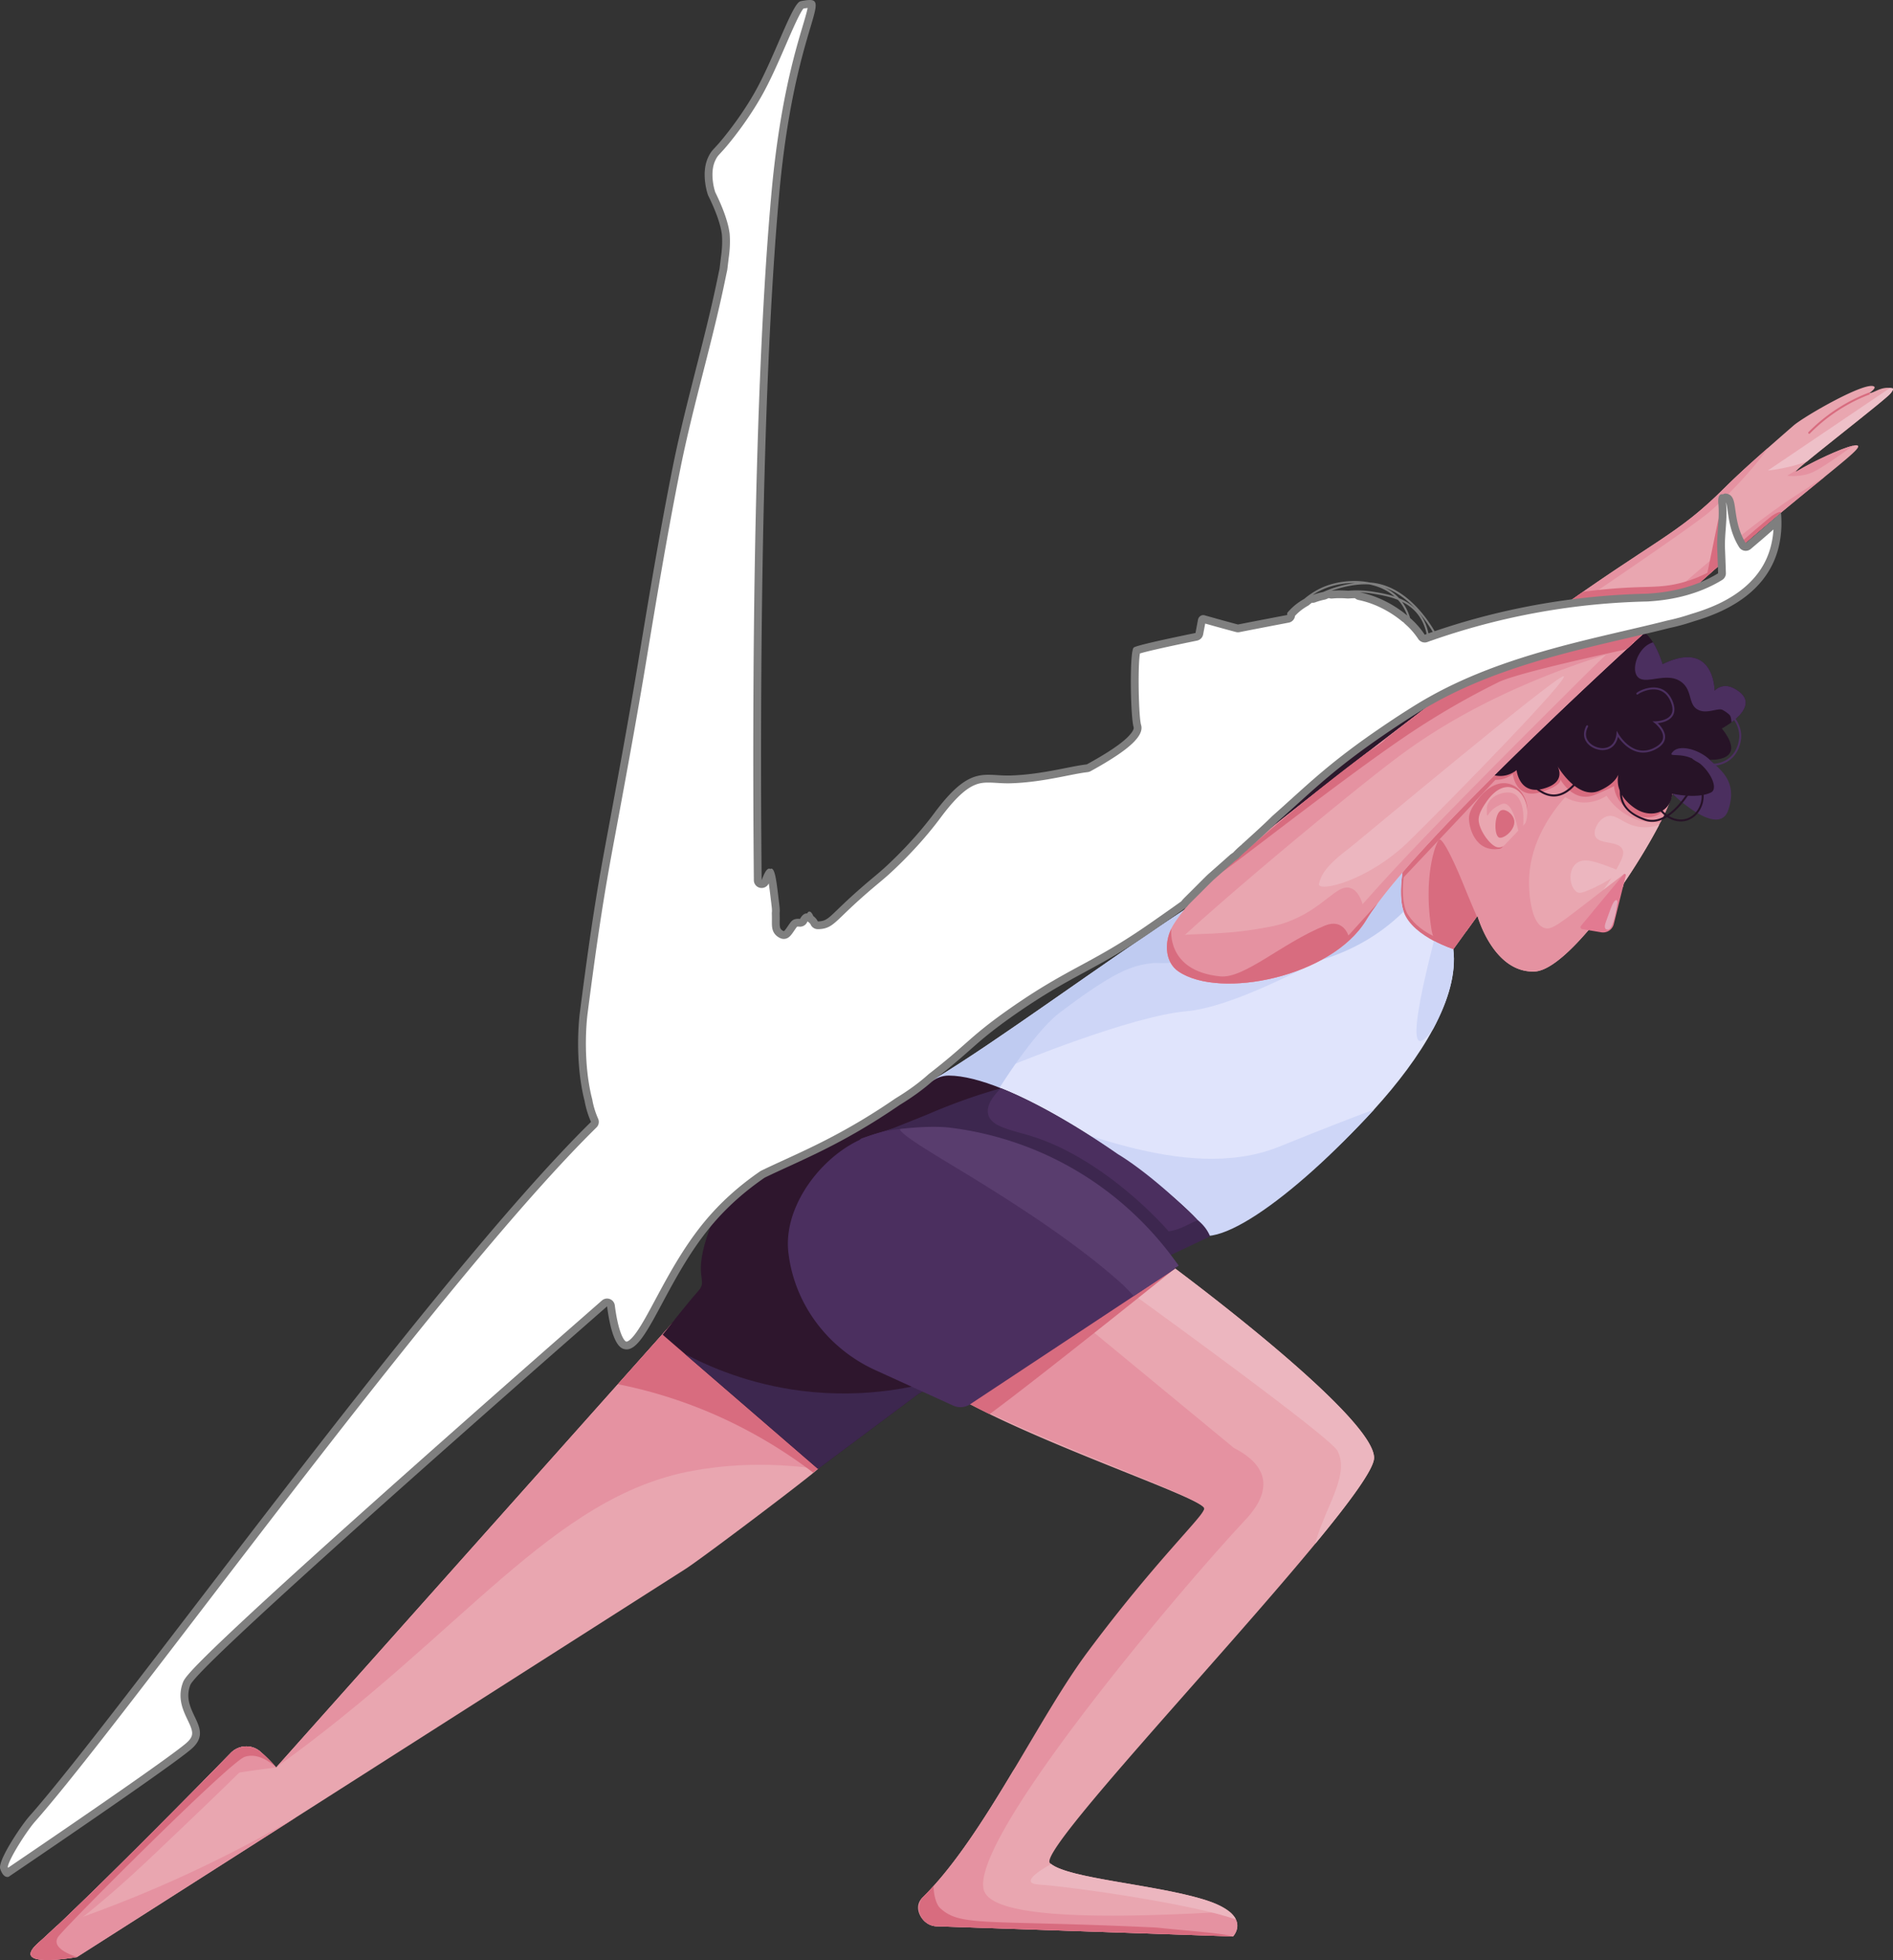 <svg xmlns="http://www.w3.org/2000/svg" id="_ëîé_1" data-name="Ñëîé 1" viewBox="0 0 971.846 1006.086"><rect x="0" y="0" width="971.846" height="1006.086" fill="#333333" stroke="none"/><defs><style>.cls-2{fill:#4b2f5f}.cls-4{fill:#e9a6b0}.cls-5{fill:#bfcbf1}.cls-7{fill:#271327}.cls-8{fill:#ecb6bf}.cls-9{fill:#ced6f7}.cls-14{fill:#d86c7f}.cls-16{fill:#e592a1}.cls-18{fill:#3d274f}</style></defs><g id="CONTEMPORARY"><g id="MAN_CONTEMPORARY" data-name="MAN CONTEMPORARY"><g id="HEAD_MAN" data-name="HEAD MAN"><g id="FACE_MAN" data-name="FACE MAN"><path d="M859.016 402.202c0 1.655-.157 3.378-.499 5.17-.167.852-.45 1.87-.852 3.026-1.038 3.045-2.849 7.089-5.249 11.77-.215.411-.431.832-.656 1.263-4.524 8.676-10.908 19.349-18.066 29.895-.47.695-.95 1.4-1.43 2.096-.127.186-.255.362-.382.548-5.239 7.579-10.84 15.001-16.372 21.484-10.409 12.181-20.592 21.014-27.809 21.229-14.198.421-22.502-12.641-26.419-21.249a2 2 0 0 1-.059-.127c-.176-.392-.333-.774-.499-1.136-1.518-3.545-2.213-6.061-2.213-6.061l-.284.382v.01l-5.523 7.657-6.6 9.136-27.966 38.727-37.895-50.938s8.97-9.498 21.738-22.326c17.019-17.087 40.784-40.098 59.036-54.404 7.373-5.758 13.846-10.115 18.615-12.093.46-.196.92-.382 1.381-.578 24.676-10.272 40.745-17.831 68.192-5.014 0 0 7.197 6.12 9.263 16.176v.01c.343 1.674.548 3.457.548 5.346Z" class="cls-4"/><path d="M851.76 423.431c-4.524 8.676-10.908 19.349-18.066 29.895l-.48 1.949-.95.147-.255.039-4.544.715-4.397.685.01-.01a73 73 0 0 0 5.528-8.409c3.663-6.507 5.495-9.76 4.443-12.286-2.054-4.929-12.272-2.38-14.08-7.04-1.256-3.236 1.964-8.874 6.094-10.095 5.13-1.516 8.507 4.715 17.51 5.539 3.946.361 7.225-.476 9.186-1.131Z" class="cls-8"/><path d="M833.586 448.792s-.578 2.771-1.704 7.177c-15.109 21.836-33.126 42.39-44.182 42.713-14.198.421-22.502-12.641-26.419-21.249a2 2 0 0 1-.059-.127c-.176-.392-.333-.774-.499-1.136-1.518-3.545-2.213-6.061-2.213-6.061l-.284.382v.01l-5.523 7.657c-1.771-1.719-20.65-20.554-16.176-41.224 4.8-22.178 35.192-40.493 70.433-31.422-7.449 7.573-22.248 25.011-21.948 48.037.029 2.226.264 20.268 7.868 22.776 3.925 1.295 7.805-2.211 30.189-19.464 4.428-3.413 8.082-6.21 10.517-8.069" class="cls-16"/><path d="M746.104 487.294c-10.742 1.577-21.121-2.879-26.419-11.28-5.924-9.391-2.82-19.476-2.174-21.425 1.332-4.015 3.662-7.628 6.375-10.605 5.816-6.375 13.444-9.772 17.067-7.706 2.458 1.41 2.712 5.141 2.928 8.96a5619 5619 0 0 1 1.998 37.494c.078 1.508.147 3.035.225 4.563ZM700.741 473.841l.183-3.111c-1.334 1.822-1.495 2.933-.183 3.111" class="cls-16"/><path d="M859.016 397.13v5.072c0 1.655-.157 3.378-.499 5.17-.167.852-.45 1.87-.852 3.026-1.038 3.045-2.849 7.089-5.249 11.77-2.722.225-6.61.186-10.977-1.126-9.645-2.898-14.923-10.007-16.656-12.583-1.185.793-7.236 4.661-15.129 3.055-6.13-1.244-9.792-5.072-10.977-6.414-2.752 1.293-4.269 2.468-6.502 3.192-3.006.969-4.093.343-5.719.734-7.54 1.812-7.158 18.233-16.97 24.647-1.41.92-2.458 1.263-3.525 1.244-4.475-.088-5.905-6.512-9.733-8.284-2.967-1.381-8.49-.47-19.702 10.301 0 0-31.511 28.201-35.604 33.792l1.058-17.968 1.244-21.161s31.256-24.137 50.928-38.336c8.206-5.924 14.394-10.115 15.471-10.115 1.067 0 5.552 1.048 11.388 2.536a1393 1393 0 0 1 16.911 4.485l1.586-7.021 24.646-3.721c11.437 5.816 22.874 11.613 34.311 17.42v.01c.186.088.362.186.548.274Z" class="cls-16"/><path d="m834.683 449.341-.989 3.985-.48 1.949-4.71 19.045a5.68 5.68 0 0 1-6.463 4.23l-6.531-1.097-3.202-.539c-.793-.137-1.146-1.087-.627-1.704l15.785-19.036 6.12-7.383c.431-.519 1.263-.098 1.097.548Z" style="fill:#e27a91"/><path d="M717.511 453.61s64.882-68.505 63.501-67.927-11.383-.004-11.383-.004-66.714 59.898-65.472 59.277 13.354 8.653 13.354 8.653Z" class="cls-14"/><path d="M859.016 397.13v5.072c0 1.655-.157 3.378-.499 5.17-.167.852-.45 1.87-.852 3.026a8 8 0 0 1-1.106-1.067c-.078 1.155-.48 4.798-3.369 7.452-3.554 3.28-9.43 3.711-14.472.852-.979-.548-9.547-5.484-10.105-14.228 0 .01-.01.02-.02.029-.01 0-.01.01-.01.01-.235.225-1.684 1.087-9.684 4.475-10.908 4.602-17.528-7.305-17.87-7.932.117.294.901 3.114-9.489 6.443-13.523 4.553-14.884-9.146-14.884-9.146-5.552 4.201-11.114 3.388-15.638 1.067-2.752-1.4-5.121-3.359-6.864-5.092 8.206-5.924 14.394-10.115 15.471-10.115 1.067 0 5.552 1.048 11.388 2.536 24.676-10.272 40.745-17.831 68.192-5.014 0 0 7.197 6.12 9.263 16.176v.01c.186.088.362.186.548.274Z" class="cls-14"/><path d="M782.972 421.719c4.949-12.288-7.02-26.432-19.646-16.221-1.452 1.174-2.878 2.621-4.258 4.382-2.874 3.666-4.775 6.825-4.908 9.637-.233 4.922 3.107 18.296 15.828 16.162 2.038-.342 2.763-4.438 4.218-5.794z" class="cls-14"/><path d="m783.157 422.52-10.664 11.192a4 4 0 0 1-2.575 1.234 4 4 0 0 1-2.115-.382c-3.829-1.831-8.872-9.488-8.676-14.11.108-2.644 1.694-5.611 4.093-9.048 1.155-1.655 2.34-3.016 3.554-4.122 8.206-7.471 16.079-1.058 17.205 7.608a16.5 16.5 0 0 1-.822 7.628" class="cls-4"/><path d="M777.213 420.358c-.898-2.879-4.323-5.245-6.419-4.452-3.699 1.4-3.974 12.906-1.161 14.015 2.343.924 9.177-4.441 7.58-9.564ZM746.104 487.294c-10.742 1.577-21.121-2.879-26.419-11.28-5.924-9.391-2.82-19.476-2.174-21.425 1.332-4.015-.641-11.936 2.071-14.913.685 1.234 2.207 2.813 2.207 2.813s-4.095 19.228 1.106 27.127c7.006 10.643 20.055 13.428 23.061 14.623.078 1.508.068 1.528.147 3.055Z" class="cls-14"/><path d="M758.227 470.491v.01l-12.123 16.793c-7.701-5.718-9.946-1.881-11.326-10.969-4.278-28.164 2.922-45.04 4.165-45.412 1.825-.545 7.411 10.848 12.733 23.979a683 683 0 0 0 6.551 15.599" class="cls-14"/><path d="M830.183 464.524c-.135.913-1.768 11.612-4.301 12.577-.565.215-1.68.146-1.923-.991-.129-.606-.042-1.5.435-2.779 2.231-5.987 3.5-10.563 5.036-11.203.155-.065.555-.231.781.142.355.585.017 2.063-.028 2.254" style="fill:#e5a9bb"/><path d="M763.323 415.081c.045-.426-.103-3.674 4.082-6.36 2.241-1.439 8.767-3.749 11.821.423 2.426 3.314 2.987 7.295 2.862 12.628a32 32 0 0 1-.389 4.292c-.709.467-1.874 1.81-2.071.984-.862-3.629-3.36-16.559-8.78-14.255-4.122 1.751-6 3.98-6.847 5.511-.181.327-.678.189-.678-.185v-3.036Z" class="cls-16"/><path d="M810.194 442.568c-6.121 3.462-4.224 14.057-.109 15.562.65.238 1.499.216 2.591-.142 7.415-2.437 19.572-9.452 18.354-11.077-.102-.136-.26-.193-.302-.209-11.016-4.268-16.523-6.402-20.534-4.133Z" class="cls-8"/></g><g id="HAIR_MAN" data-name="HAIR MAN"><path d="M888.93 370.76c-2.624 1.939-4.945 3.153-4.945 3.153 13.67 17.312-6.208 16.069-6.208 16.069 24.225 22.365-11.809 26.301-19.261 17.391-.078 1.155-.48 4.798-3.369 7.452-3.554 3.28-9.43 3.711-14.472.852-.979-.548-9.567-5.493-10.105-14.257a14.2 14.2 0 0 1 .274-3.78c-.999 2.203-3.545 5.601-9.988 8.323-10.429 4.406-19.946-10.556-21.21-12.641.705 1.322 3.711 8-6.149 11.153-13.523 4.553-14.884-9.146-14.884-9.146-12.651 9.567-25.381-6.894-25.694-7.834-1.89-9.43-.157-14.796 2.487-18.008 5.699-6.962 15.011-3.163 21.121-10.566 4.945-6.003.166-10.135 5.581-18.634 5.082-7.951 15.579-14.198 21.699-11.515.284.127.519.255.666.333 0 0 2.673 11.809 30.434-4.965 5.924-3.574 10.556.529 13.728 5.572 3.212 5.121 4.916 11.202 4.916 11.202 26.703-13.043 26.703 13.66 26.703 13.66s3.789-4.495 9.939-1.244c11.192 5.914 4.299 13.298-1.263 17.43" class="cls-7"/><path d="M888.93 370.76c-.071-1.728-.462-4.07-2.154-5.523-3.725-3.197-9.42 1.64-14.701-.763-5.59-2.543-2.993-9.684-8.584-14.179-7.679-6.174-19.158 2.006-22.987-3.172-2.749-3.716-.162-12.425 5.228-16.03a11.2 11.2 0 0 1 2.905-1.382c3.212 5.121 4.916 11.202 4.916 11.202 26.703-13.043 26.703 13.66 26.703 13.66s3.789-4.495 9.939-1.244c11.192 5.914 4.299 13.298-1.263 17.43ZM858.516 407.372s23.812 23.173 28.781 8.379-4.133-20.595-9.52-25.77c-5.388-5.174-15.157-7.985-18.762-4.302s3.849-.044 11.303 4.511 12.211 14.573 8.075 16.581c-7.247 3.52-19.878.6-19.878.6Z" class="cls-2"/><path d="M843.606 386.286c-3.393 0-6.193-1.457-8.218-3.018-2.259-1.741-3.863-3.81-4.725-5.076-.362 1.669-1.279 4.182-3.599 5.659-2.125 1.353-5.064 1.551-7.863.529-2.816-1.028-4.94-3.057-5.683-5.428-.814-2.599.192-5.12.864-6.392a.504.504 0 1 1 .893.472c-.598 1.132-1.497 3.368-.793 5.618.649 2.073 2.542 3.86 5.065 4.781 2.506.915 5.113.754 6.974-.432 2.744-1.748 3.256-5.235 3.347-6.261l.146-1.64.799 1.44c.019.034 1.916 3.415 5.214 5.948 4.349 3.339 8.977 3.701 13.757 1.073 2.523-1.387 3.881-3.049 4.033-4.938.308-3.805-4.262-7.429-4.309-7.465l-1.146-.897 1.456-.005c.059 0 5.894-.059 8.027-3.331 1.115-1.711 1.038-4.048-.229-6.948-1.49-3.411-3.817-5.412-6.914-5.947-4.607-.796-9.265 1.856-9.73 2.35a.505.505 0 0 1-.736-.692c.745-.793 5.803-3.49 10.638-2.654 3.453.597 6.033 2.796 7.668 6.538 1.412 3.233 1.462 5.893.148 7.907-1.796 2.752-5.631 3.504-7.621 3.71 1.446 1.38 4.014 4.312 3.755 7.516-.182 2.249-1.714 4.18-4.554 5.741-2.407 1.323-4.642 1.841-6.665 1.841Z" class="cls-2"/><path d="M862.92 421.653c-2.632 0-5.338-.932-7.754-2.723-3.199-2.371-5.252-5.851-5.229-8.866.022-3.058 2.103-6.135 5.708-8.442 4.398-2.814 9.795-3.599 13.433-1.953 3.106 1.406 4.456 4.206 4.795 5.03 1.196 2.902.985 6.605-.564 9.905-1.532 3.265-4.085 5.597-7.188 6.565a10.7 10.7 0 0 1-3.201.483Zm-12.478-11.585.505.004c-.02 2.703 1.872 5.862 4.821 8.047 3.153 2.336 6.817 3.097 10.053 2.087 2.83-.883 5.165-3.025 6.575-6.03 1.43-3.048 1.634-6.447.544-9.092-.216-.525-1.439-3.21-4.278-4.495-3.339-1.511-8.35-.754-12.472 1.884-3.263 2.088-5.223 4.929-5.243 7.599z" class="cls-7"/><path d="M848.142 421.846c-1.319 0-2.614-.227-3.876-.683-13.497-4.881-13.384-13.338-12.124-19.275a.505.505 0 1 1 .988.21c-2.438 11.495 4.854 15.719 11.48 18.115 11.833 4.279 22.633-14.754 22.741-14.947a.503.503 0 0 1 .687-.194.503.503 0 0 1 .194.687c-.028.05-2.828 5.022-7.118 9.374-4.38 4.442-8.796 6.713-12.971 6.713ZM797.71 408.827c-2.241 0-4.504-.687-6.775-2.06-3.657-2.212-5.885-4.981-6.623-8.23-1.112-4.897 1.566-9.06 1.68-9.235a.505.505 0 0 1 .845.553c-.025.039-2.559 3.995-1.538 8.468.677 2.967 2.749 5.517 6.159 7.579 6.27 3.793 12.354 1.921 18.085-5.564.47-.613.567-.741.799-.796a.506.506 0 0 1 .394.914c-.07.077-.233.29-.391.496-.973 1.271-3.251 4.247-6.556 6.149-1.998 1.15-4.029 1.725-6.079 1.725Zm12.864-8.301" class="cls-7"/><path d="M879.101 393.049c-3.493 0-7.056-1.158-10.066-3.435a.505.505 0 0 1 .609-.805c5.124 3.876 11.942 4.306 16.965 1.068 6.26-4.035 6.321-11.639 6.321-11.96-.01-6.131-4.161-11.883-10.33-14.311a.506.506 0 0 1 .37-.94c6.551 2.579 10.959 8.707 10.97 15.25 0 .344-.065 8.481-6.783 12.811-2.414 1.556-5.212 2.323-8.055 2.324Z" class="cls-2"/></g></g><g id="LEG2_MAN" data-name="LEG2 MAN"><path d="M675.22 792.414c-49.587 60.074-142.278 158.082-136.187 163.869q.264.25.588.499c9.596 7.491 52.564 10.429 78.091 18.135 6.482 1.958 10.693 4.113 13.356 6.267.431.343.823.686 1.165 1.028.176.176.343.343.499.519a11 11 0 0 1 1.244 1.596q.13.205.245.411c.088.166.176.323.255.49.069.137.127.284.186.421.166.372.284.734.362 1.097.029.078.039.147.059.225l.059.323c.637 3.819-2.105 6.668-2.105 6.668l-152.207-5.209a8 8 0 0 1-.979-.088c-.225-.029-.45-.078-.676-.118a8.8 8.8 0 0 1-3.525-1.586 10 10 0 0 1-.509-.392 6 6 0 0 1-.255-.206c-3.251-2.967-4.26-8.118-1.4-12.23a135 135 0 0 0 5.738-5.993c14.306-15.834 27.878-37.415 40.882-59.124 48.373-66.077 94.63-125.896 98.028-134.053.039-.088.069-.166.098-.245s.049-.157.069-.225c.01-.039.01-.078.01-.118s-.01-.088-.02-.127a.2.2 0 0 0-.039-.117c0-.039-.02-.069-.039-.098a.44.44 0 0 0-.117-.186 5 5 0 0 0-.245-.294l-.147-.147c-.01-.02-.029-.029-.049-.049-6.894-6.198-66.292-26.429-109.582-47.501a380 380 0 0 1-10.017-5.062c-3.045-1.596-6.051-3.163-9.009-4.71a2398 2398 0 0 1-5.513-2.879c-1.332-.685-2.644-1.371-3.946-2.047a4950 4950 0 0 0-46.15-23.638s39.756-44.309 60.456-50.106c6.561-1.841 19.623-1.39 34.39.088 8.127.813 16.764 1.929 25.136 3.143 3.182.46 6.326.94 9.381 1.42 1.635.255 3.251.509 4.828.774 1.576.255 3.133.509 4.641.764h.01c.46.069.911.147 1.351.225.45.069.891.147 1.332.225a1042.558 1042.558 0 0 1 20.133 3.614c3.075.578 4.837.93 4.837.93s1.126.832 3.153 2.35c.059.039.118.088.176.137l.108.078c18.203 13.64 102.424 77.837 102.062 97.235-.108 5.748-12.377 22.433-30.208 44.015Z" class="cls-4"/><path d="M505.093 970.148c3.5 12.255 44.169 15.959 125.974 11.036.431.343.823.686 1.165 1.028.176.176.343.343.499.519a11 11 0 0 1 1.244 1.596q.13.206.245.411c.088.166.176.323.255.49.069.137.127.284.186.421.196.451.333.891.421 1.322l.059.323c.637 3.819-2.105 6.668-2.105 6.668l-152.207-5.209a8 8 0 0 1-.979-.088c-1.763-.255-3.378-1.018-4.71-2.096a6 6 0 0 1-.255-.206c-3.652-3.143-5.053-8.656-1.4-12.23 16.431-16.098 31.893-40.519 46.62-65.117 13.337-22.287 26.066-44.71 38.385-61.229 33.841-45.435 57.92-68.094 59.741-73.068.029-.078.049-.157.069-.225.01-.039.01-.078.01-.118s-.01-.088-.02-.127a.2.2 0 0 0-.039-.117c0-.039-.02-.069-.039-.098a.44.44 0 0 0-.117-.186c-4.534-6.482-82.752-33.616-129.049-57.763 8.039-11.936 49.264-51.349 49.264-51.349l95.201 78.516c5.667 2.894 13.4 8.027 14.847 15.911 1.757 9.579-6.642 18.442-9.525 21.534-36.552 39.199-141.108 163.645-133.738 189.452Z" class="cls-16"/><path d="M675.22 792.414c4.916-18.624 17.978-35.29 11.398-47.746-3.574-6.776-87.854-67.957-102.307-78.414-.852-.617-1.469-1.057-1.802-1.302a11 11 0 0 0-.294-.215l-5.454-6.375-9.302-10.85-.725-.842-3.936-4.602c1.635.255 3.251.509 4.828.774 1.576.255 3.133.509 4.641.764h.01c.46.069.911.147 1.351.225.45.069.891.147 1.332.225a1042.558 1042.558 0 0 1 20.133 3.614c3.075.578 4.837.93 4.837.93s1.126.832 3.153 2.35c.059.039.118.088.176.137l.108.078c18.203 13.64 102.424 77.837 102.062 97.235-.108 5.748-12.377 22.433-30.208 44.015Z" class="cls-8"/><path d="M603.258 651.085a6752 6752 0 0 1-18.948 15.168 5895 5895 0 0 1-22.482 17.88c-19.467 15.432-40.862 32.196-53.386 41.45-.127.098-.255.186-.372.274a380 380 0 0 1-10.017-5.062c-3.045-1.596-6.051-3.163-9.009-4.71a2398 2398 0 0 1-5.513-2.879l13.258-27.751 69.944-38.786 5.532-3.065h.01c.46.069.911.147 1.351.225.45.069.891.147 1.332.225a1042.558 1042.558 0 0 1 20.133 3.614c3.075.578 4.837.93 4.837.93s1.126.832 3.153 2.35c.059.039.118.088.176.137Z" class="cls-14"/><path d="M634.475 985.228c-24.01-8.392-86.973-17.058-100.907-17.87-9.577-.558-1.733-6.179 6.051-10.575 9.596 7.491 52.564 10.429 78.091 18.135 6.482 1.958 10.693 4.113 13.356 6.267 1.714 1.381 2.781 2.742 3.408 4.044Z" class="cls-8"/><path d="m633.036 993.963-152.207-5.209a8 8 0 0 1-.979-.088c-.225-.029-.45-.078-.676-.118a8.8 8.8 0 0 1-3.525-1.586 10 10 0 0 1-.509-.392 6 6 0 0 1-.255-.206c-3.251-2.967-4.26-8.118-1.4-12.23a135 135 0 0 0 5.738-5.993c.277 5.905 1.79 9.772 3.486 11.329 10.57 9.709 22.986 5.758 111.192 9.938 16.073 1.758 31.921 2.646 39.135 4.554Z" class="cls-14"/></g><g id="LEG1_MAN" data-name="LEG1 MAN"><path d="M479.115 695.11c-8.813 15.814-31.775 34.605-53.21 53.582a792 792 0 0 0-5.934 5.298c-.656.597-1.851 1.576-3.457 2.879-13.777 11.065-58.468 44.691-64.911 48.676l-199.356 127.13-112.687 71.854s-19.026 3.525-23.08-.029c-1.479-1.273-.969-3.496 3.133-7.158.783-.705 1.518-1.361 2.193-1.978a524 524 0 0 0 7.422-6.874 829 829 0 0 0 6.952-6.6c20.867-19.956 48.764-48.03 67.536-67.065.029-.039.069-.078.108-.118 0-.01.01-.01.01-.01 6.003-6.091 11.065-11.261 14.649-14.913 4.025-4.122 10.575-4.524 14.992-.823.029.029.059.049.088.078 4.103 3.427 7.559 7.413 8.137 8.078l.049.049.02.02c0 .01.01.02.01.02l.029-.029 175.385-196.673 12.749-14.296 6.149-6.894 9.185-10.291.636-.705 3.212-3.603 10.908-12.24s131.203 10.869 119.081 32.637Z" class="cls-4"/><path d="M419.971 753.99c-28.765-4.038-50.812-1.525-64.288.929-72.44 13.19-118.332 83.857-213.654 152.04-.027.019-.196.194-.219.217l194.283-217.863 9.185-10.291 3.848-4.309 70.845 79.276Z" class="cls-16"/><path d="M426.884 747.713a792 792 0 0 0-5.934 5.298c-.656.597-1.851 1.577-3.457 2.879-17.773-13.474-43.036-29.004-75.79-39.168a239 239 0 0 0-24.509-6.218l12.749-14.296 6.149-6.894 9.185-10.291.636-.705c.117-.098.225-.186.343-.274 2.056-.225 4.201-.137 6.326.421 7.491 1.988 55.423 50.086 74.302 69.249Z" class="cls-14"/><path d="m152.248 932.674-112.687 71.854s-19.026 3.525-23.08-.029c-1.479-1.273-.969-3.496 3.133-7.158a493 493 0 0 0 9.616-8.852 632 632 0 0 0 13.64-4.73 654 654 0 0 0 28.162-10.84 657 657 0 0 0 81.215-40.245ZM141.77 907.186c-1.224.313-33.802 3.848-37.934 7.51a6378 6378 0 0 0 14.648-14.921c4.026-4.115 10.554-4.507 14.982-.827 4.36 3.624 8.004 7.889 8.305 8.237Z" class="cls-16"/><path d="M133.565 899.039c-13.033 13.425-30.982 30.502-49.577 48.186-9.528 9.067-22.855 21.866-41.117 36.534-9.792 7.863-19.369 15.315-26.389 20.739-1.479-1.273-.969-3.496 3.133-7.158.783-.705 1.518-1.361 2.193-1.978 4.514-4.123 6.698-6.404 7.422-6.874 1.253-.823 3.506-2.918 6.952-6.6 20.867-19.956 48.764-48.03 67.536-67.065.029-.039.069-.078.108-.118 0-.01.01-.01.01-.01a6181 6181 0 0 0 14.645-14.918c4.03-4.119 10.575-4.517 14.993-.816z" class="cls-16"/><path d="M141.702 907.117c-.813-.774-8.646-8-16.157-5.297-7.941 2.869-90.694 85.729-95.531 92.143s9.547 10.565 9.547 10.565-19.026 3.525-23.08-.029c-1.479-1.273-.969-3.496 3.133-7.158.783-.705 1.518-1.361 2.193-1.978a524 524 0 0 0 7.422-6.874 829 829 0 0 0 6.952-6.6c20.867-19.956 48.764-48.03 67.536-67.065.029-.039.069-.078.108-.118 0-.01.01-.01.01-.01 6.003-6.091 11.065-11.261 14.649-14.913 4.025-4.122 10.575-4.524 14.992-.823.029.029.059.049.088.078 4.103 3.427 7.559 7.413 8.137 8.078Z" class="cls-14"/></g><g id="SHIRT_MAN" data-name="SHIRT MAN"><path d="M735.822 528.019c-7.452 13.905-18.233 28.132-30.394 41.489-41.136 45.19-98.087 80.353-95.374 59.007 2.184-17.185-37.454-32.931-77.386-44.319-39.432-11.261-79.149-18.282-79.149-18.282 5.111-.382 14.316-4.886 26.292-12.083 32.323-19.437 84.809-58.497 131.291-88.833 28.26-18.429 54.297-33.645 72.245-39.276 7.834-2.458 15.667-4.749 22.59-.343l17.606 6.218s-7.275 23.609-2.928 36.309c2.321 6.776 9.41 11.839 15.53 15.09 5.18 2.752 9.665 4.211 9.949 4.289l.01.01c1.547 12.348-2.595 26.36-10.282 40.725Z" style="fill:#e0e4fc"/><path d="M705.428 569.508c-41.136 45.19-87.676 79.101-95.374 59.007-5.594-14.601-37.454-32.931-77.386-44.319l3.466-6.355c7.315-4.612 70.992 30.845 120.628 10.722 22.326-9.048 38.091-15.119 48.666-19.055M521.428 545.974s59.428-24.45 87.38-26.861 77.808-31.504 77.808-31.504-57.31-5.418-75.324-3.381-86.963 39.307-90.69 47.382.825 14.365.825 14.365Z" class="cls-9"/><path d="M720.615 467.906a99.6 99.6 0 0 1-10.557 9.04c-17.043 12.639-34.856 17.357-47.209 19.256 9.379-13.772 18.044-26.583 17.876-26.693-.021-.014-.341.034-.483.11-3.731 1.988 43.3-38.022 43.3-38.022s-7.275 23.609-2.928 36.309ZM611.102 464.998c5.622 1.404 7.391 4.12 7.97 5.239 3.498 6.756-3.92 17.989-12.65 22.228-5.892 2.861-11.447 1.566-14.385 1.874-10.417 1.094-19.367 3.733-48.35 25.759-10.469 7.956-27.612 31.992-39.414 53.129 0 0-21.632-17.279-24.463-19.396 32.323-19.437 84.809-58.497 131.291-88.833Z" class="cls-5"/><path d="M735.822 528.019q-5.033 7.065-7.129 6.281-5.152-1.927 7.452-51.305c5.18 2.752 9.665 4.211 9.949 4.289l.01.01c1.547 12.348-2.595 26.36-10.282 40.725" class="cls-9"/></g><path d="M726.263 356.074c1.188-.876 9.581 16.673 9.581 16.673l-101.257 75.812-8.368-13.595z" style="fill:#2b182b"/><g id="HAND2_MAN" data-name="HAND2 MAN"><path d="M923.114 241.525c7.638-4.573 22.375-11.525 28.309-12.779 1.831-.382 2.82-.225 2.507.715-.578 1.733-6.316 6.482-16.666 14.894l-.039.029c-12.358 10.056-31.276 25.332-55.834 46.953h-.01a1281 1281 0 0 0-6.747 5.973 2862 2862 0 0 0-17.577 15.795l-1.283 1.165a3159 3159 0 0 0-10.928 9.949c-1.9 1.743-3.819 3.515-5.767 5.307-.147.137-.304.274-.45.411-.049.049-.108.098-.157.147-.96.891-1.919 1.772-2.899 2.673l-.362.333c-.078.069-.147.137-.225.206-46.639 43.065-104.618 99.144-127.707 130.302-2.33 3.153-4.309 6.042-5.885 8.646a27 27 0 0 1-.832 1.312c-18.585 28.27-74.498 39.315-95.482 25.126-3.398-2.291-5.239-5.816-5.807-9.714l-.059-.411c-.48-3.936.323-8.196 2.144-11.878 2.047-4.132 5.954-8.676 11.163-15.569.93-1.234 1.9-2.546 2.918-3.946 3.359-4.632 19.868-18.527 42.772-36.74l.01-.01c.666-.529 1.332-1.058 2.007-1.586.666-.539 1.341-1.067 2.027-1.606a603 603 0 0 1 4.152-3.28c1.586-1.253 3.192-2.517 4.828-3.799.911-.715 1.831-1.43 2.752-2.154q2.306-1.804 4.671-3.652c.499-.392 1.009-.783 1.518-1.185 1.43-1.106 2.869-2.233 4.328-3.368 1.253-.969 2.507-1.949 3.78-2.928 1.459-1.136 2.938-2.282 4.426-3.437 1.498-1.155 3.006-2.321 4.514-3.486a687 687 0 0 0 3.036-2.34c1.234-.95 2.458-1.9 3.701-2.85 1.42-1.097 2.849-2.193 4.289-3.3s2.879-2.203 4.328-3.32c2.399-1.841 4.818-3.682 7.236-5.532 3.408-2.605 6.835-5.219 10.272-7.843 3.878-2.947 7.755-5.905 11.633-8.842 3.946-2.987 7.883-5.973 11.799-8.93.548-.411 1.097-.832 1.635-1.234.166-.127.323-.245.48-.362 2.037-1.547 4.073-3.084 6.091-4.612.01-.01.02-.01.029-.02a1873.184 1873.184 0 0 1 30.11-22.208 1559 1559 0 0 1 9.312-6.668c4.093-2.898 7.922-5.581 11.506-8.078 40.891-28.368 50.889-31.677 72.657-53.337 6.365-6.326 12.69-12.073 22.238-20.475 3.78-3.329 8.069-7.08 13.063-11.437 5.581-4.886 37.964-23.452 41.616-20.034.93.872-2.566 3.261-2.566 3.261 2.458.02 5.523-3.192 10.664-2.654.382.049.773.108 1.175.186.872.176-.176 1.929-1.459 3.192-3.741 3.741-30.394 24.49-42.399 34.39-1.968 1.626-3.545 2.957-4.563 3.878-1.586 1.43-1.802 1.851.01.764Z" class="cls-4"/><path d="M937.225 244.384c-13.464 10.957-34.732 28.123-62.59 52.926a2871 2871 0 0 0-18.859 16.96 2646 2646 0 0 0-17.146 15.667c-1.009.94-2.027 1.87-3.055 2.82-.196.176-.392.362-.587.539-46.639 43.065-104.618 99.144-127.707 130.302-2.33 3.153-4.309 6.042-5.885 8.646-.264.441-6.817-2.627-6.817-2.627 17.034-18.701 24.677-29.207 120.668-124.561 0 0 62.365-61.954 107.252-91.105.029-.029 3.731-2.419 7.413-4.818 3.447-2.242 6.894-4.475 7.315-4.749Z" class="cls-16"/><path d="M855.775 314.27a2891 2891 0 0 0-20.201 18.487c-29.621 8.392-75.878 24.93-115.575 54.12-26.115 19.192-100.995 81.803-120.785 101.68-.48-3.936.323-8.196 2.144-11.878 2.419-4.876 7.413-10.311 14.081-19.515 7.266-10.037 76.094-63.345 138.077-110.19a1717 1717 0 0 1 98.243-37.121z" class="cls-16"/><path d="M701.394 472.244c-17.694 29.239-75.007 40.843-96.314 26.438-3.398-2.291-5.239-5.816-5.807-9.714 3.104-3.907 5.807-7.315 5.807-7.315-.179-.247-.19-.43-.177-.539.306-2.57 18.161-.549 39.933-4.169 7.046-1.172 10.568-1.757 15.104-3.346 19.716-6.904 26.074-20.058 33.347-17.774 2.684.843 6.279 4.036 8.107 16.417Z" class="cls-16"/><path d="M707.279 463.598c-2.33 3.153-4.309 6.042-5.885 8.646-17.694 29.239-75.007 40.843-96.314 26.438-3.398-2.291-5.239-5.816-5.807-9.714l-.059-.411c-.48-3.936.323-8.196 2.144-11.878 0 0-2.94 21.693 25.049 24.492 12.423 1.242 31.472-16.945 53.835-26.088 9.359-3.827 12.009 5.126 12.009 5.126l15.027-16.612Z" class="cls-14"/><path d="M951.423 228.746c-6.58 4.759-16.539 11.75-20.739 13.611-6.531 2.898-13.161 1.821-13.161 1.821l5.581-3.417c-1.586 1.43-1.802 1.851.01.764 7.638-4.573 22.375-11.525 28.309-12.779" class="cls-16"/><path d="M928.825 222.657a.504.504 0 0 1-.36-.86 87.7 87.7 0 0 1 13.12-10.933 87.7 87.7 0 0 1 17.738-9.286.505.505 0 1 1 .363.943 86.8 86.8 0 0 0-17.534 9.179 86.7 86.7 0 0 0-12.969 10.807.5.5 0 0 1-.36.15Z" class="cls-14"/><path d="M970.067 202.494c-3.741 3.741-30.394 24.49-42.399 34.39a89 89 0 0 1-20.093 4.641l62.777-42.409c.382.049.773.108 1.175.186.872.176-.176 1.929-1.459 3.192Z" style="fill:#f0c8d0;opacity:.77"/><path d="M907.574 229.98c-7.579 11.398-23.622 27.357-29.801 32.664-9.635 8.284-74.121 51.684-74.121 51.684l-11.79 4.211c58.948-42.537 68.417-43.153 93.475-68.084 6.365-6.326 12.69-12.073 22.238-20.475Z" class="cls-16"/><path d="M839.079 329.526c-.539.235-.901.402-.969.47.029 0 .166.029.362.088-.96.891-1.919 1.772-2.899 2.673l-.362.333a1.05 1.05 0 0 1-.519.264c-1.508.323-3.055.666-4.622 1.009-24.088 5.278-53.504 12.171-60.936 15.873-8.513 4.233-16 8.257-23.067 12.346a412 412 0 0 0-26.697 16.844c-34.131 23.382-91.202 68.547-91.722 67.912-.347-.424 24.443-21.303 28.159-24.433 8.942-7.532 14.492-12.043 17.499-14.471a924 924 0 0 1 18.709-14.731q4.827-3.687 9.691-7.326c1.229-.92 9.35-5.703 9.35-6.958 6.455-4.78 12.624-9.806 19.026-14.672 5.425-4.123 11.177-8.017 16.333-12.448 5.078-4.365 10.38-8.668 16.634-11.23 8.314-3.405 17.462-3.473 26.068-5.762 4.271-1.136 8.227-3.097 12.373-4.567 5.119-1.814 10.234-3.648 15.439-5.203 5.678-1.697 11.53-3.36 17.463-3.83 2.116-.168 4.342-.231 6.419.283.307.076 4.46 1.837 4.033 2.228-1.9 1.743-3.819 3.515-5.767 5.307ZM881.381 291.337a1281 1281 0 0 0-6.747 5.973 2862 2862 0 0 0-17.577 15.795l-59.555 13.102 3.672-14.336c4.093-2.898 7.922-5.581 11.506-8.078 2.806-.38 7.076-.915 12.294-1.393 19.343-1.773 25.735-.383 36.314-2.795 4.983-1.136 12.021-3.372 20.093-8.267Z" class="cls-14"/><path d="m882.299 265.967-6.046 29.532 8.042-6.455z" class="cls-14"/><path d="M693.196 434.964c3.385-2.546 104.446-87.22 109.416-87.842s-57.507 63.314-79.069 84.475-47.649 26.628-46.407 22.013c1.242-4.616 3.319-9.061 16.06-18.646" class="cls-8"/><path d="M892.681 279.571c.155-.776 16.278-14.327 16.927-14.753 4.733-3.106 4.733-1.683 4.733-1.683l-21.659 18.628z" class="cls-14"/></g><g id="SHORTS"><path d="M618.122 633.754s3.329-2.575-18.869 11.3c-1.988 1.244-4.181 2.624-6.6 4.142-12.338 7.755-76.201 42.174-105.901 58.125-9.283 4.974-15.227 8.157-15.227 8.157L419.97 753.99l-68.368-59.036-11.398-9.841s12.681-16.225 18.272-22.433c5.591-6.218-3.731-6.218 6.208-32.931 9.939-26.703 88.833-63.834 88.833-63.834 14.081-4.651 22.061-9.077 25.822-11.506 2.34-1.508 5.043-2.34 7.834-2.321 7.491.059 16.686 2.497 26.713 6.492 47.472 18.938 113.47 72.892 104.236 75.173Z" style="fill:#2e162d"/><path d="m487.056 706.782-.304.539c-9.283 4.974-15.227 8.157-15.227 8.157L419.97 753.99l-68.368-59.036c12.806 6.777 33.343 15.628 59.985 18.968 33.462 4.195 60.498-2.319 75.468-7.139Z" class="cls-18"/><path d="M616.987 635.24a149 149 0 0 0-17.734 9.813c-4.299-1.812-8.509-3.261-10.947-3.085-1.929.137-6.237 1.234-11.133 2.634-9.821 2.801-21.993 6.835-21.993 6.835l-112.638-58.331s-3.985-7.285 0-8.832c1.821-.705 12.475-3.956 24.617-7.736a1622 1622 0 0 0 20.661-6.561c7.236-2.37 13.405-4.495 16.656-5.865a41.1 41.1 0 0 0 9.41-5.532c18.972 7.56 41.081 20.695 60.026 33.849 0 0 16.698 9.475 41.037 33.96 2.788 2.805 6.096 6.543 5.143 8.126-.494.821-1.994.828-3.106.725Z" class="cls-2"/><path d="m620.959 633.946.317.697s-4.214 1.984-8.277 3.909c-4.341 2.057-4.972 2.37-8.616 4.09-2.196 1.037-3.987 1.876-5.129 2.411a797 797 0 0 1-104.951-34.967c-17.534-7.232-35.99-31.167-51.811-24.28 15.219-6.624 26.678-10.787 35.251-14.442a307 307 0 0 1 18.323-7.143 294 294 0 0 1 17.821-5.64c-3.721 3.633-7.657 8.627-6.58 13.327 1.665 7.217 13.905 8.274 25.361 12.289 37.866 13.268 67.3 47.834 67.3 47.834 6.786-.979 11.133-4.446 14.982-5.64 1.27.98 3.056 2.597 4.625 5.02.947 1.463 1.384 2.536 1.384 2.536Z" class="cls-18"/><path d="M603.082 650.948c.088.069.186.137.284.215l-2.135 1.41-18.399 12.162-.323.215-.441.294-50.458 33.361-33.557 22.189a9 9 0 0 1-4.965 1.498 9.1 9.1 0 0 1-3.741-.813c-5.229-2.389-10.458-4.759-15.687-7.148-8.098-3.682-16.196-7.373-24.284-11.055-23.902-10.889-41.019-33.107-44.475-59.154-.088-.676-.176-1.283-.255-2.154-.637-7.158.705-14.433 3.457-21.337h.01c4.886-12.26 14.198-23.354 24.715-30.62a63 63 0 0 1 3.917-2.497 57.994 57.994 0 0 1 9.527-4.475 59 59 0 0 1 5.239-1.645 57 57 0 0 1 3.31-.783 67 67 0 0 1 7.246-1.097s.039-.01.117-.01c17.978-1.694 35.085 3.652 45.68 7.344 13.905 4.847 25.665 10.654 31.707 13.826a55 55 0 0 1 7.589 4.818l52.299 39.432 4.916 3.701q.368.514.705.999l-1.998 1.322Z" class="cls-2"/><path d="m605.08 649.626-1.998 1.322-1.851 1.626-18.399 12.162-.323.215-.441.294c-2.096-2.203-4.671-4.994-6.228-6.365a309 309 0 0 0-12.073-10.213 366 366 0 0 0-10.35-8.02c-8.01-6.012-16.235-11.75-24.372-17.175-9.968-6.649-19.799-12.827-28.945-18.468-15.824-9.753-38.561-22.766-38.032-25.489 0 0 .039-.01.117-.01 1.391-.186 15.256-1.88 25.498-.685 14.198 1.753 36.622 6.335 60.759 19.682 25.919 14.336 42.742 32.637 52.505 45.464l.02.02a166 166 0 0 1 3.408 4.641q.367.514.705.999" style="fill:#593d6e"/></g></g><path d="m3.564 961.343.08.045-.114-.079c-.021-.015-.198-.168-.198-.168l-.153-.174-.265-.36c-.044-.067-.08-.131-.117-.193l-.144-.254c-.05-.093-.102-.202-.155-.312l-.216-.48a10 10 0 0 1-.268-.716c-.697-2.908 9.445-19.28 14.507-25.002 17.152-19.387 48.81-60.72 85.467-108.58 66.761-87.164 149.848-195.644 202.834-247.781a2 2 0 0 0 .427-2.233 45.2 45.2 0 0 1-3.081-9.889 2 2 0 0 0-.061-.399l-.105-.404c-.11-.42-.22-.84-.319-1.264-.12-.47-.21-.9-.302-1.341-.073-.3-.12-.524-.167-.751l-.072-.341a89 89 0 0 1-.302-1.529 38 38 0 0 1-.257-1.398c-.092-.483-.156-.905-.22-1.325-.066-.401-.12-.723-.165-1.044-.1-.648-.194-1.267-.271-1.874a63 63 0 0 1-.231-1.832c-.079-.663-.147-1.301-.214-1.938a61 61 0 0 1-.171-1.818l-.009-.104a59 59 0 0 1-.097-1.203c-.03-.302-.045-.534-.061-.767l-.028-.397c-.142-2.17-.24-4.339-.289-6.426l-.029-1.453c-.113-9.019.626-15.606.856-17.41.391-3.06.782-6.121 1.193-9.182l.355-2.725c.358-2.707.717-5.421 1.092-8.136.072-.553.494-3.65.494-3.65 3.784-27.575 6.628-44.336 9.989-62.434q.6-3.259 1.213-6.515c6.022-32.486 11-59.573 15.685-87.791l.92-5.591c4.999-30.22 10.404-62.346 16.673-93.684 3.349-16.787 7.651-33.677 11.812-50.01 2.454-9.635 4.992-19.598 7.308-29.436a611 611 0 0 0 3.585-16.029l.368-1.767c.334-1.612.669-3.227 1.02-4.836q.02-.087.03-.176c.181-1.437.353-2.875.525-4.319l.211-1.764a60 60 0 0 0 .591-6.578c.06-1.735.022-3.528-.112-5.325a2 2 0 0 0-.015-.132 47 47 0 0 0-.477-2.757l-.044-.201a13 13 0 0 0-.118-.513l-.07-.297c-1.565-6.299-4.304-12.315-6.534-16.881q-.15-.457-.286-.916l-.043-.138a30 30 0 0 1-.819-3.633c-.532-3.302-.571-6.307-.117-8.933.309-1.812.878-3.503 1.693-5.03.209-.408.418-.768.655-1.132.551-.844.958-1.285 1.941-2.351.5-.543 1.125-1.221 1.953-2.153.315-.353 7.846-8.852 15.543-21.143a167 167 0 0 0 2.919-4.864c4.662-8.08 9.063-18.224 12.946-27.174 3.534-8.145 7.926-18.27 9.773-19.38.8-.207 1.654-.306 1.663-.307 1.127-.184 1.926-.267 2.542-.267.782 0 1.001.137 1.003.138.532.952-1.019 6.16-2.66 11.674-4.177 14.028-11.952 40.14-16.098 86.471a1237 1237 0 0 0-.492 5.65s-.349 4.199-.454 5.484l-.539 6.846q-.217 2.847-.425 5.725l-.401 5.671c-.168 2.437-.332 4.888-.494 7.362l-.206 3.22q-.152 2.355-.295 4.736l-.101 1.665a2354 2354 0 0 0-.982 17.481l-.224 4.352c-.145 2.87-.286 5.739-.417 8.637a445 445 0 0 0-.167 3.532c-.094 2.008-.183 4.039-.272 6.071l-.345 8.156c-.075 1.743-.14 3.478-.206 5.213l-.01.269c-.059 1.324-.108 2.65-.157 3.988l-.212 5.717q-.229 6.313-.432 12.639l-.032.979c-.097 3.049-.192 6.102-.281 9.148l-.032 1.087c-.242 8.233-.438 15.606-.598 22.541-.078 3.134-.147 6.263-.217 9.392l-.011.507c-.161 7.423-.302 14.812-.427 22.149l-.101 6.205c-.055 3.479-.11 6.949-.156 10.394l-.108 8.231a5874 5874 0 0 0-.302 31.846l-.051 8.369c-.137 25.272-.125 51.129.036 76.857l.006 1c.047 7.423.103 14.239.162 20.42a2.001 2.001 0 0 0 3.87.691c1.138-2.995 1.812-4.115 2.16-4.533q.232.055.468.057c.844 1.923 1.559 7.971 2.145 12.921l.241 1.992c.337 2.736.522 4.243.374 5.509l-.013.109q-.018.157-.013.316c.056 1.452.053 2.627.044 3.489l-.003.309c-.031 2.804-.052 4.657 1.744 6.188a5.586 5.586 0 0 0 1.603.944c.219.08.5.129.733.129 1.427 0 2.199-1.135 3.735-3.396.581-.855 1.24-1.824 1.651-2.253.317-.332.803-.67 1.998-.67q.385.001.792.04.093.009.186.009c.74 0 1.425-.41 1.772-1.075.627-1.201 1.285-1.698 1.574-1.738.006 0 .261.013.31.013.401 0 .787-.121 1.11-.337q.092.186.19.421c.137.329.359.615.644.829.916.69 1.472 1.475 1.669 1.938a2 2 0 0 0 1.84 1.215h.126c.253-.004.508-.007.763-.024 4.078-.265 5.902-2.023 10.778-6.722 2.679-2.582 6.349-6.117 12.01-11.058a344 344 0 0 1 6.163-5.244c2.932-2.449 5.248-4.384 9.174-8.158a235 235 0 0 0 4.542-4.486 216 216 0 0 0 4.449-4.653c4.918-5.287 9.416-10.665 13.368-15.981 3.166-4.258 6.004-7.649 8.681-10.365 7.055-7.127 11.95-8.559 17.562-8.559 1.43 0 2.895.088 4.445.182 1.734.105 3.528.213 5.482.213q.768 0 1.564-.024c3.967-.128 8.001-.47 12.332-1.045 5.93-.778 11.335-1.848 16.104-2.792 4.159-.823 7.751-1.535 10.794-1.881.257-.029.506-.108.733-.232 11.207-6.129 18.716-11.259 22.317-15.248 2.355-2.604 3.18-4.513 2.672-6.188-1.347-4.474-1.941-32.075-.484-38.437q.05-.217.09-.352c1.458-.574 7.361-2.253 30.646-7.018a2 2 0 0 0 1.564-1.589l1.246-6.618q.021-.077.036-.158c.058-.313.224-.572.443-.69a.56.56 0 0 1 .438-.057c3.297.935 9.622 2.715 14.761 4.087.844.228 1.653.442 2.416.641a2 2 0 0 0 .89.028 4307 4307 0 0 1 18.238-3.533l7.072-1.349a2 2 0 0 0 1.597-2.299 29.8 29.8 0 0 1 4.578-4.181 29 29 0 0 1 3.052-1.945q.168-.093.314-.218a40 40 0 0 1 2.25-1.768 2 2 0 0 0 1.556.063 33.6 33.6 0 0 1 5.112-1.455 2 2 0 0 0 .411-.131 63 63 0 0 1 2.192-.92 2 2 0 0 0 1.456.448 44 44 0 0 1 3.989-.18c1.314 0 2.674.056 4.155.171a2 2 0 0 0 .318 0 53 53 0 0 1 4.287-.176h.012c.273.496.755.871 1.348.993a49 49 0 0 1 8.339 2.517q1.065.425 2.108.895a57.2 57.2 0 0 1 12.84 8.026c.261.217.564.357.882.421.112.311.301.59.549.811a52 52 0 0 1 2.246 2.109 40.6 40.6 0 0 1 4.932 6.076 2 2 0 0 0 2.339.78l.95-.342q.249-.09.459-.233.254-.02.498-.106c.556-.196 1.109-.385 1.663-.575l.511-.176q.251-.087.469-.233.253-.017.503-.102c34.933-11.909 71.426-18.354 108.465-19.158 3.259-.205 9.851-.624 17.74-2.616 7.265-1.834 13.899-4.575 19.72-8.147.612-.375.976-1.05.953-1.767a1275 1275 0 0 0-.451-12.483c-.139-3.364.116-6.85.362-10.221.305-4.182.62-8.506.227-12.822-.174-1.893-.039-2.676.072-2.989q.175.031.351.031a2 2 0 0 0 1.207-.406c.101.01.22.024.391.066.203.048.35.11.417.137 1.356.545 1.736 2.361 2.284 6.375l.083.563c.401 2.727.901 6.12 2.051 9.741.401 1.223.86 2.423 1.408 3.686a31.5 31.5 0 0 0 2.099 3.915 2 2 0 0 0 1.693.934c.471 0 .931-.167 1.295-.476l5.804-4.94 9.235-8.011c.23 10.876-2.765 18.712-5.488 23.542-4.746 8.444-12.571 15.354-23.258 20.54q-.062.03-.12.063c-4.408 2.105-9.209 3.917-14.755 5.567a111 111 0 0 1-12.496 3.427l-3.138.788-4.604 1.128a1902 1902 0 0 1-14.323 3.378q-4.452 1.035-9.029 2.114l-5.183 1.233-4.424 1.072c-1.046.256-4.372 1.083-4.372 1.083q-1.865.469-3.744.951l-.634.162q-2.183.562-4.379 1.146l-1.18.318q-1.58.423-3.17.858s-3.489.974-4.376 1.227l-1.902.549q-1.246.361-2.496.73a456 456 0 0 0-6.446 1.971q-1.203.38-2.407.77s-1.447.467-2.031.66q-1.227.406-2.454.823s-1.477.498-1.965.667c-.855.295-1.709.599-2.562.903 0 0-1.475.521-1.851.657a277 277 0 0 0-4.284 1.59l-1.396.543c-.993.384-1.985.769-2.976 1.165-.405.162-1.806.738-1.806.738l-.189.077a230 230 0 0 0-2.361.976q-.781.331-1.562.67l-.348.15q-1.215.522-2.424 1.059-.97.432-1.937.875a212 212 0 0 0-6.692 3.187q-.927.46-1.853.928-1.24.635-2.468 1.284l-.487.256q-.623.326-1.243.659c-.908.49-1.809.993-2.708 1.497 0 0-1.136.629-1.44.803q-2.062 1.177-4.095 2.407c-14.842 8.997-29.807 19.861-29.956 19.97-15.475 11.25-24.258 19.181-35.377 29.223a1462 1462 0 0 1-9.636 8.648q-.04.036-.08.076c-3.227 3.2-8.211 7.826-15.237 14.143a2 2 0 0 0-.329.381 42 42 0 0 0-4.51 4.213l-1.283.897a2 2 0 0 0-.181.143c-3.855 3.428-7.643 6.771-10.957 9.697-.961.848-2.932 2.823-5.66 5.556a1265 1265 0 0 1-6.574 6.552l-.29.303a18 18 0 0 0-1.612 1.83 745 745 0 0 1-5.345 3.808c-3.325 2.353-6.677 4.692-9.979 6.997l-.797.556c-15.106 10.541-25.674 16.263-35.894 21.797-10.347 5.604-21.046 11.397-36.364 22.121-.703.494-2.672 1.893-2.672 1.893l-1.968 1.416-1.791 1.312-1.656 1.234c-.373.28-1.534 1.163-1.534 1.163-.501.385-1.709 1.325-1.709 1.325l-1.587 1.257-.847.681c-3.416 2.768-6.188 5.214-9.121 7.804-4.532 4-9.668 8.535-18.456 15.333q-.06.045-.115.097c-4.835 4.356-10.464 8.47-17.209 12.575l-.093.061c-23.533 16.185-42.223 24.75-57.24 31.633-4.138 1.896-8.047 3.688-11.793 5.51q-.136.067-.259.151c-11.09 7.631-20.335 16.013-28.263 25.623-10.637 12.896-18.533 27.617-24.878 39.445-6.538 12.189-12.184 22.717-16.551 22.717q-.321 0-.645-.081-.072-.019-.146-.031c-.594-.103-1.212-.542-1.84-1.306-2.286-2.799-4.215-9.524-5.429-18.937a2 2 0 0 0-3.302-1.248l-28.937 25.359c-4.904 4.311-9.851 8.663-14.822 13.042l-.739.65a23 23 0 0 0-.668.598l-1.577 1.381-2.629 2.318c-9.383 8.27-18.823 16.607-28.176 24.886l-6.467 5.729c-4.504 3.993-8.991 7.974-13.423 11.917l-.053.049c-20.379 18.108-38.407 34.253-53.581 47.983l-2.276 2.062c-30.2 27.364-49.39 45.458-57.038 53.78-.271.295-.882.976-.882.976l-.76.868-.609.725-.516.645-.438.584-.089.127c-.133.191-.215.311-.284.419l-.066.107c-.217.35-.375.653-.483.93l-.068.188a19 19 0 0 0-.491 1.503q-.148.526-.255 1.036l-.067.333q-.098.519-.163 1.05l-.041.376c-.036.364-.056.674-.067.981q-.008.204-.012.405a16 16 0 0 0 .045 1.408 18.4 18.4 0 0 0 .511 3.132q.12.485.264.968l.101.338q.106.338.218.664l.036.103c.178.507.342.943.515 1.372l.39.941a89 89 0 0 0 1.364 2.967c.384.81.763 1.605 1.108 2.395l.049.111c.122.279.24.561.352.838l.006.015q.154.385.29.768l.041.115c.104.297.179.525.247.754.091.307.149.539.203.771l.039.176c.047.224.085.427.115.631.003.018.015.096.019.113.025.187.042.399.055.611l.008.199q.008.274-.004.543l-.003.122a7 7 0 0 1-.069.58l-.035.198a6 6 0 0 1-.123.523l-.049.171a7 7 0 0 1-.203.557l-.099.226a8 8 0 0 1-.266.531l-.126.223a9 9 0 0 1-.559.834 11 11 0 0 1-.694.846 15 15 0 0 1-.862.883q-.316.299-.661.596l-.15.136c-3.195 2.687-10.801 8.264-22.641 16.607l-1.121.79c-26.518 18.667-65.233 44.883-69.289 47.627l-.129-.082Z" style="fill:#fff"/><path d="M414.627 4.076c-.377 2.062-1.448 5.659-2.492 9.165-4.197 14.095-12.009 40.332-16.173 86.864q-.25 2.806-.492 5.659l-.084 1.015-.053.641q-.16 1.908-.317 3.834l-.133 1.67-.052.662-.013.159c-.11 1.383-.219 2.767-.326 4.164l-.004.058-.011.147q-.217 2.844-.426 5.731l-.174 2.452-.016.225q-.107 1.494-.211 3c-.168 2.438-.332 4.891-.494 7.369l-.063.98-.022.336-.085 1.338-.036.565q-.152 2.362-.295 4.741l-.078 1.298-.022.37a2085 2085 0 0 0-.983 17.498q-.114 2.171-.224 4.356a1608 1608 0 0 0-.417 8.627 462 462 0 0 0-.167 3.538c-.097 2.072-.188 4.157-.28 6.244l-.042.96q-.147 3.395-.287 6.812l-.003.089-.006.149a974 974 0 0 0-.213 5.41l-.002.049c-.059 1.341-.108 2.673-.158 4.018l-.004.115q-.105 2.797-.208 5.6c-.153 4.21-.296 8.429-.432 12.647l-.016.487-.016.495a3493 3493 0 0 0-.282 9.15l-.01.355-.021.732c-.241 8.205-.437 15.582-.598 22.546-.081 3.26-.153 6.51-.225 9.761l-.003.148c-.157 7.234-.301 14.689-.427 22.159l-.007.401c-.029 1.706-.057 3.412-.083 5.109l-.008.485c-.056 3.552-.112 7.094-.159 10.607l-.046 3.438-.005.371-.016 1.206-.033 2.593-.004.316-.004.312a5875 5875 0 0 0-.302 31.859l-.002.341-.002.349-.003.486-.003.501-.03 5.088-.009 1.292-.002.317c-.137 25.228-.125 51.094.036 76.889v.142q0 .18.004.36v.269l.003.298c.047 7.344.102 14.163.161 20.346a4 4 0 0 0 7.653 1.591c.371 2.422.714 5.325 1.002 7.76l.007.06.049.417.024.196.162 1.328c.308 2.497.493 4.004.373 5.031l-.006.055-.006.051a4 4 0 0 0-.026.63 67 67 0 0 1 .043 3.39l-.003.31c-.032 2.876-.062 5.593 2.481 7.76a8 8 0 0 0 1.062.743c.171.099.622.349 1.104.524.443.163.96.255 1.432.255 2.486 0 3.768-1.885 5.39-4.271.456-.671 1.146-1.686 1.424-1.986.001 0 .144-.062.57-.062q.267 0 .606.032.188.017.374.017c1.479 0 2.852-.82 3.545-2.15.131-.25.254-.441.356-.58q.228.24.495.441c.607.457.963.964 1.032 1.125a4 4 0 0 0 3.679 2.43h.144c.292-.004.584-.009.876-.029 4.809-.313 6.925-2.352 12.036-7.277 2.664-2.567 6.313-6.083 11.938-10.992 2.546-2.222 4.45-3.812 6.13-5.216 2.962-2.475 5.302-4.429 9.278-8.251a236 236 0 0 0 4.582-4.526 223 223 0 0 0 4.486-4.691c4.969-5.341 9.514-10.776 13.511-16.152 3.111-4.185 5.892-7.507 8.494-10.147 7.285-7.36 11.793-7.969 16.143-7.969 1.37 0 2.806.087 4.326.178 1.763.106 3.587.217 5.601.217q.8 0 1.63-.026c4.032-.13 8.131-.477 12.523-1.06 5.998-.787 11.438-1.864 16.238-2.814 4.116-.815 7.67-1.519 10.63-1.856a4 4 0 0 0 1.467-.465c11.403-6.237 19.088-11.506 22.84-15.659 1.789-1.977 4.056-4.969 3.106-8.104-1.207-4.009-1.793-29.431-.594-36.68 2.42-.735 9.377-2.511 29.329-6.594a4 4 0 0 0 3.129-3.178l1.05-5.573c3.523.995 8.935 2.509 13.385 3.698.854.23 1.669.446 2.437.646a4 4 0 0 0 1.78.054 4032 4032 0 0 1 22.562-4.357l.055-.011.44-.083 2.242-.427a4 4 0 0 0 3.228-3.493 27.6 27.6 0 0 1 3.759-3.341 27 27 0 0 1 2.843-1.81q.335-.188.629-.436.69-.584 1.397-1.126.206.021.415.021c.469 0 .944-.083 1.406-.256a31.6 31.6 0 0 1 4.806-1.367q.426-.086.823-.262.658-.29 1.264-.542a4 4 0 0 0 1.758.232 42 42 0 0 1 3.802-.171c1.28 0 2.552.053 4.003.166a4 4 0 0 0 .636-.001 52 52 0 0 1 3.212-.161 4 4 0 0 0 1.87.944 47.3 47.3 0 0 1 8 2.415c.673.269 1.355.559 2.028.862a55 55 0 0 1 12.383 7.741q.361.298.767.501.265.376.612.687a50 50 0 0 1 2.16 2.027c.958.962 2.84 2.99 4.68 5.769a4 4 0 0 0 4.681 1.559l.443-.159.502-.181a4 4 0 0 0 .47-.201 4 4 0 0 0 .482-.136q.815-.285 1.626-.562l.535-.184q.25-.086.482-.202a4 4 0 0 0 .484-.132c34.74-11.843 71.03-18.252 107.864-19.051.056-.001.116-.004.171-.007 3.228-.205 9.944-.631 18.014-2.669 7.462-1.885 14.285-4.704 20.277-8.381a4 4 0 0 0 1.906-3.535c-.134-4.278-.286-8.485-.452-12.503-.134-3.25.105-6.525.358-9.992.311-4.263.633-8.671.224-13.149l-.008-.083q-.027-.298-.044-.546c.351.999.625 3.007.806 4.34l.078.53c.412 2.8.925 6.284 2.137 10.099a44 44 0 0 0 1.468 3.841l.021.047a33 33 0 0 0 2.22 4.137 4.002 4.002 0 0 0 5.974.916l.341-.29 5.492-4.676 5.818-5.048c-.522 8.152-2.925 14.173-5.141 18.104-4.541 8.079-12.073 14.713-22.387 19.718l-.078.039-.11.051c-4.236 2.03-8.941 3.804-14.384 5.423l-.142.045a108 108 0 0 1-12.199 3.343 3 3 0 0 0-.158.037l-.508.128-.419.105q-1.053.267-2.122.534l-1.156.286-.224.055-.056.014q-1.169.289-2.348.576l-.397.095-.412.099c-4.607 1.113-9.307 2.208-14.283 3.369-2.976.694-5.998 1.398-9.059 2.121l-.222.052-.403.095q-1.724.408-3.462.823l-.158.038-.942.225q-1.561.375-3.131.758l-.362.088-.941.229q-1.571.385-3.154.78l-.493.122-.733.183q-1.873.47-3.756.954l-.273.069-.363.093q-2.192.564-4.394 1.15l-.699.188-.482.13a445 445 0 0 0-4.425 1.208l-.487.136q-1.331.37-2.667.75-.801.23-1.604.463l-.306.089a416 416 0 0 0-4.51 1.334 377 377 0 0 0-4.477 1.38q-1.21.383-2.422.774l-.279.09q-.882.284-1.762.573c-.78.257-1.56.521-2.339.784l-.131.044-.529.179q-.723.243-1.448.492c-.817.282-1.632.572-2.448.862l-.236.084-.624.22q-.567.198-1.133.403a293 293 0 0 0-4.314 1.601q-.429.164-.856.332l-.551.215c-1.001.387-2.001.774-2.997 1.173q-.62.25-1.24.505l-.583.24-.06.025q-1.256.511-2.508 1.036-.757.32-1.512.648l-.413.178q-1.227.527-2.443 1.067-.979.436-1.955.883-1.205.55-2.405 1.112a212 212 0 0 0-4.349 2.104q-.938.464-1.871.938-1.25.639-2.491 1.296l-.441.232q-.656.342-1.308.693a190 190 0 0 0-2.733 1.51l-.508.282q-.476.262-.95.531a184 184 0 0 0-4.138 2.432c-14.914 9.04-29.946 19.955-30.095 20.063-15.56 11.312-24.378 19.274-35.541 29.355-3.016 2.723-6.134 5.539-9.624 8.638a4 4 0 0 0-.161.151c-3.195 3.168-8.156 7.772-15.167 14.075a4 4 0 0 0-.449.476 44 44 0 0 0-4.374 4.09l-.412.287-.696.486a4 4 0 0 0-.364.287 3790 3790 0 0 1-10.951 9.692c-1.01.891-2.901 2.787-5.765 5.656-1.857 1.861-4.072 4.08-6.552 6.529a9 9 0 0 0-.251.26l-.048.051a21 21 0 0 0-1.603 1.791 736 736 0 0 1-5.094 3.628 1893 1893 0 0 1-9.838 6.898l-.926.646c-15.013 10.475-25.53 16.17-35.7 21.678-10.397 5.631-21.148 11.453-36.562 22.244-.706.495-1.384.974-2.047 1.445l-.378.27-.262.187c-.439.313-.873.625-1.291.926l-.686.497q-.582.422-1.141.833l-.662.488q-.541.4-1.061.788l-.146.109-.467.35q-.565.426-1.104.836l-.164.125-.287.219q-.751.575-1.464 1.131l-.163.128-.099.078q-.576.45-1.129.89l-.303.243-.165.132-.856.688c-3.451 2.796-6.238 5.256-9.189 7.861-4.509 3.98-9.619 8.491-18.353 15.25a4 4 0 0 0-.229.192c-4.743 4.274-10.275 8.314-16.911 12.352a5 5 0 0 0-.187.121c-23.39 16.086-41.992 24.612-56.939 31.463-4.15 1.902-8.069 3.698-11.836 5.53q-.27.131-.518.302c-11.246 7.739-20.625 16.243-28.672 25.998-10.764 13.049-18.712 27.867-25.098 39.773-3.611 6.732-6.729 12.545-9.562 16.59-3.452 4.928-5.055 5.071-5.226 5.071a.6.6 0 0 1-.157-.021 3 3 0 0 0-.264-.055c-.065-.024-.312-.182-.658-.604-.959-1.174-3.365-5.27-4.997-17.93a3.998 3.998 0 0 0-6.603-2.497l-28.87 25.302-.068.059c-4.904 4.311-9.851 8.664-14.828 13.048l-.308.272-.271.239-.161.14c-.219.191-.444.387-.66.588l-1.583 1.389-.486.428-2.141 1.887a17701 17701 0 0 0-28.18 24.891l-.124.11-.885.783-4.383 3.883-1.077.954c-4.505 3.994-8.992 7.975-13.426 11.918l-.085.078c-20.426 18.151-38.445 34.288-53.561 47.967l-1.128 1.021-.256.232-.894.81c-30.247 27.407-49.481 45.545-57.167 53.908l-.022.024-.004.004q-.376.41-.719.792l-.207.232q-.242.272-.47.533l-.27.313-.343.404-.29.349-.256.315q-.153.19-.301.381l-.185.243a20 20 0 0 0-.297.401l-.106.151-.033.048c-.102.147-.203.294-.283.419-.04.062-.074.118-.087.141a7.5 7.5 0 0 0-.65 1.265q-.05.13-.089.246a20 20 0 0 0-.89 3.147 18 18 0 0 0-.236 1.671 18 18 0 0 0-.033 3.081 20 20 0 0 0 .168 1.496 21 21 0 0 0 .396 1.971c.088.355.184.708.286 1.048l.022.076q.044.15.092.305.112.356.231.703l.05.142.019.054c.155.44.321.883.495 1.319l.045.117.029.073q.132.325.273.657l.056.132.031.072c.454 1.054.932 2.06 1.393 3.032.388.817.754 1.589 1.091 2.354l.039.091q.172.393.329.782l.009.022c.093.231.179.462.266.704l.054.155c.07.201.136.402.194.594l.025.081q.083.289.148.576l.035.16a8 8 0 0 1 .107.602q.026.216.037.437l.006.143c.004.129.004.258-.003.398l-.004.104a5 5 0 0 1-.047.375l-.025.14a4 4 0 0 1-.09.376l-.025.09a5 5 0 0 1-.215.554 5 5 0 0 1-.291.559 7 7 0 0 1-.286.441l-.152.212a10 10 0 0 1-.579.706 13 13 0 0 1-.752.769q-.279.264-.588.53c-.067.058-.13.115-.206.185-3.135 2.626-10.683 8.157-22.433 16.439l-.31.219-.461.325-.343.241c-24.406 17.181-59.149 40.759-67.67 46.531l-.039-.089a8 8 0 0 1-.118-.297c.353-3.741 9.605-18.352 14.008-23.329 17.2-19.44 48.879-60.801 85.56-108.692 66.722-87.114 149.761-195.53 202.646-247.57a4 4 0 0 0 .854-4.467 43.2 43.2 0 0 1-2.923-9.333 4 4 0 0 0-.111-.644l-.115-.442c-.103-.395-.206-.789-.299-1.187l-.018-.073a27 27 0 0 1-.273-1.218l-.035-.155c-.048-.191-.087-.386-.128-.581l-.068-.324a81 81 0 0 1-.299-1.516l-.014-.072a34 34 0 0 1-.236-1.284l-.019-.108c-.078-.409-.138-.809-.199-1.209l-.009-.057a35 35 0 0 1-.15-.949l-.009-.059a62 62 0 0 1-.259-1.789l-.008-.057a60 60 0 0 1-.224-1.78c-.076-.638-.143-1.266-.211-1.91a62 62 0 0 1-.168-1.783l-.006-.072a56 56 0 0 1-.107-1.318q-.03-.315-.049-.63l-.026-.371c-.142-2.17-.239-4.311-.286-6.349l-.029-1.429c-.111-8.911.615-15.379.84-17.147.391-3.056.781-6.113 1.192-9.173q.067-.504.13-1.005c.05-.392.1-.781.155-1.183l.077-.582c.355-2.688.711-5.383 1.09-8.115q.106-.815.217-1.617l.147-1.089q.026-.197.054-.391c.026-.18.052-.36.068-.494 3.783-27.565 6.623-44.299 9.978-62.369.4-2.168.801-4.337 1.214-6.519 6.025-32.497 11.005-59.598 15.688-87.807q.075-.447.146-.889c.045-.277.09-.555.139-.845q.161-.974.32-1.946.156-.958.317-1.927c4.995-30.197 10.396-62.3 16.662-93.619 3.339-16.736 7.635-33.602 11.79-49.912 2.456-9.642 4.996-19.612 7.313-29.457a617 617 0 0 0 3.598-16.087l.374-1.798c.331-1.596.663-3.195 1.01-4.788q.038-.174.06-.35c.185-1.467.36-2.933.536-4.407l.197-1.65c.34-2.403.539-4.624.608-6.781a51 51 0 0 0-.116-5.547 4 4 0 0 0-.029-.266 50 50 0 0 0-.525-3.002l-.015-.069a17 17 0 0 0-.135-.585l-.063-.268q-.01-.044-.021-.086c-1.585-6.38-4.345-12.471-6.608-17.111a28 28 0 0 1-.228-.739l-.042-.131-.01-.036a28 28 0 0 1-.751-3.343c-.497-3.084-.537-5.868-.12-8.283a14.5 14.5 0 0 1 1.519-4.484c.159-.311.333-.612.531-.914.461-.706.782-1.054 1.737-2.09.507-.55 1.14-1.237 1.975-2.177.322-.361 7.961-8.982 15.756-21.428a164 164 0 0 0 2.944-4.908c4.721-8.182 9.146-18.382 13.05-27.381 2.995-6.904 7.051-16.253 8.914-18.349.399-.08.768-.132.911-.149q.101-.012.201-.028.57-.094 1.036-.149M415.71 0c-.761 0-1.678.099-2.769.279 0 0-1.038.118-2.027.382-4.367 1.185-13.591 29.67-23.863 47.472a163 163 0 0 1-2.879 4.798c-7.696 12.289-15.344 20.877-15.344 20.877-2.477 2.791-3.114 3.271-4.073 4.739-.274.421-.519.842-.744 1.283-.93 1.743-1.557 3.623-1.9 5.63-.512 2.964-.434 6.19.114 9.592a32 32 0 0 0 .858 3.822l.006.024q.027.087.055.174.162.554.348 1.106v.004c2.584 5.28 5.02 10.85 6.438 16.559.061.271.133.54.189.813l.035.156q.267 1.311.457 2.64c.127 1.704.166 3.408.108 5.112a59 59 0 0 1-.578 6.404c-.245 2.037-.48 4.054-.734 6.071-.48 2.203-.93 4.416-1.39 6.619a605 605 0 0 1-3.574 15.981c-6.238 26.497-13.797 52.759-19.134 79.511-6.228 31.129-11.506 62.434-16.686 93.749-.215 1.292-.421 2.575-.636 3.868-.098.578-.186 1.146-.284 1.723-4.867 29.317-10.262 58.537-15.677 87.746-.411 2.174-.813 4.347-1.214 6.521-3.28 17.665-6.139 34.37-10.007 62.551-.039.313-.088.617-.127.93-.117.881-.245 1.782-.362 2.693-.401 2.898-.783 5.797-1.165 8.686-.098.715-.186 1.449-.284 2.184-.411 3.065-.803 6.13-1.195 9.195-.431 3.388-.969 9.86-.872 17.704l.029 1.459c.049 2.105.147 4.289.294 6.531.029.382.049.764.088 1.146.03.44.069.881.108 1.332.049.617.108 1.244.176 1.87.068.646.137 1.292.215 1.948.069.617.147 1.234.235 1.861.079.627.176 1.263.274 1.9.049.353.108.705.167 1.058.068.45.137.901.225 1.361q.118.72.264 1.44c.098.529.206 1.057.313 1.586.078.362.147.725.235 1.077.098.47.196.93.313 1.39.135.574.288 1.142.435 1.712l-.023-.028a47.4 47.4 0 0 0 3.272 10.622c-82.818 81.49-240.75 302.605-288.398 356.46-4.129 4.667-16.311 22.766-14.911 26.948.103.316.212.598.324.866.023.057.047.107.07.162.035.081.069.168.106.245.027.06.055.108.082.165a9 9 0 0 0 .197.396c.05.093.099.178.149.264.065.112.13.224.196.325.052.079.103.149.155.221.065.09.129.184.194.264.053.066.106.122.16.182.062.07.125.145.187.207.064.064.127.115.19.17q.131.115.26.208c.074.052.147.106.219.148.041.024.079.041.119.062q.106.057.209.103.05.02.099.036.11.042.215.07l.069.016q.12.027.23.041l.027.003q.12.012.227.012c.412 0 .675-.121.675-.121s41.454-28.022 69.671-47.886l.343-.241.773-.544c10.612-7.479 19.203-13.708 22.74-16.678.075-.063.135-.124.207-.187a21 21 0 0 0 1.079-.998 17 17 0 0 0 .921-.998 13 13 0 0 0 .748-.972q.24-.343.441-.684.083-.141.16-.281a9.5 9.5 0 0 0 .722-1.677q.034-.111.064-.222a8 8 0 0 0 .209-.954q.063-.381.089-.761.004-.078.006-.157a9 9 0 0 0-.006-.956 10 10 0 0 0-.073-.793l-.018-.111a12 12 0 0 0-.132-.729q-.025-.116-.051-.232-.092-.405-.21-.811l-.025-.082a18 18 0 0 0-.252-.776l-.069-.197a25 25 0 0 0-.321-.849l-.002-.006a35 35 0 0 0-.424-1.006c-.759-1.73-1.67-3.498-2.467-5.347l-.081-.189a39 39 0 0 1-.245-.591l-.014-.037h.002a28 28 0 0 1-.49-1.296l-.058-.166a24 24 0 0 1-.2-.608q-.048-.156-.094-.314a19 19 0 0 1-.352-1.351 15 15 0 0 1-.211-1.135 16.335 16.335 0 0 1-.158-1.59 15 15 0 0 1-.015-.837q.003-.176.01-.352.015-.404.054-.815.002-.027.006-.053.015-.16.035-.32a14 14 0 0 1 .202-1.216 15 15 0 0 1 .34-1.307q.137-.447.308-.903c.025-.068.046-.135.072-.203.064-.164.173-.367.317-.598.019-.03.033-.057.053-.088.06-.094.132-.198.204-.302l.107-.154a16 16 0 0 1 .394-.525q.121-.157.255-.322a32 32 0 0 1 .806-.967l.251-.292q.212-.243.442-.501l.197-.221q.328-.365.688-.758l.023-.025c8.288-9.019 29.42-28.744 56.907-53.651l1.149-1.041 1.127-1.02c16.201-14.66 34.494-31.023 53.6-48.001v-.002c0-.01.021-.02.021-.02 4.432-3.942 8.918-7.921 13.421-11.914 1.817-1.61 3.632-3.219 5.457-4.834l1.01-.894c9.352-8.278 18.791-16.616 28.173-24.884l2.627-2.315 1.625-1.426c.251-.236.518-.463.769-.683l.592-.522c4.972-4.379 9.917-8.731 14.821-13.041l.084-.073 28.85-25.285c.941 7.303 2.682 16.052 5.866 19.949.901 1.097 1.909 1.812 3.045 2.007q.567.142 1.131.141c10.409 0 20.392-35.514 42.972-62.888 8.533-10.345 17.986-18.458 27.854-25.248 17.645-8.581 39.279-16.653 69.293-37.294 6.245-3.801 12.141-7.962 17.509-12.797 14.445-11.177 18.893-16.103 27.612-23.166q.412-.333.838-.674l.459-.368q.54-.429 1.104-.87l.259-.204q.697-.543 1.435-1.109l.44-.335q.53-.405 1.085-.822l.603-.451q.511-.382 1.044-.776l.651-.48 1.125-.821.675-.489c.415-.299.844-.606 1.277-.916.212-.151.417-.299.633-.452.654-.465 1.325-.938 2.023-1.428 30.365-21.259 41.773-22.649 72.255-43.917 3.561-2.486 7.189-5.015 10.785-7.56a715 715 0 0 0 5.616-4.004c.475-.67 1.031-1.277 1.615-1.868.09-.092.175-.187.266-.278 6.107-6.032 10.608-10.669 12.152-12.031 3.317-2.927 7.106-6.272 10.962-9.702l1.462-1.021a40 40 0 0 1 4.759-4.426c.032-.065.058-.128.09-.193 6.006-5.399 11.634-10.566 15.309-14.21 16.476-14.627 25.318-23.541 44.862-37.749 0 0 14.874-10.82 29.817-19.878q2.011-1.217 4.049-2.38c.473-.27.95-.529 1.425-.795.89-.499 1.781-.997 2.679-1.481.569-.307 1.143-.605 1.714-.906a202 202 0 0 1 2.443-1.271c.61-.311 1.223-.615 1.835-.92a217 217 0 0 1 4.27-2.065q1.178-.553 2.363-1.093.958-.438 1.919-.867a213 213 0 0 1 2.404-1.05c.631-.272 1.261-.546 1.894-.813.841-.354 1.685-.699 2.529-1.045.597-.244 1.194-.493 1.793-.732a266 266 0 0 1 2.954-1.156c.462-.179.923-.364 1.386-.54a279 279 0 0 1 4.256-1.579c.577-.209 1.156-.41 1.734-.615.882-.314 1.765-.628 2.648-.934.651-.225 1.302-.442 1.953-.663q1.22-.414 2.441-.819 1.01-.332 2.019-.656a369 369 0 0 1 4.413-1.396 370 370 0 0 1 4.392-1.331q1.243-.368 2.485-.727.947-.276 1.894-.547 1.323-.376 2.644-.743c.571-.159 1.144-.321 1.714-.478a515 515 0 0 1 3.16-.856c.391-.105.783-.213 1.173-.316a577 577 0 0 1 4.365-1.143l.632-.161q1.873-.48 3.734-.948.611-.153 1.222-.304a753 753 0 0 1 4.435-1.092 996 996 0 0 1 7.669-1.838l.624-.147c8.105-1.912 15.939-3.701 23.362-5.494l.81-.195q1.217-.297 2.42-.593l1.39-.343q1.076-.268 2.138-.538l.932-.234a112 112 0 0 0 12.651-3.467c4.279-1.273 9.557-3.055 14.972-5.65.068-.03.137-.059.206-.098 8.96-4.348 18.282-10.957 24.127-21.356 2.34-4.152 6.854-13.816 5.513-28.7l-4.083 3.535-8.216 7.129-5.464 4.651-.338.287a29 29 0 0 1-1.956-3.645 40 40 0 0 1-1.336-3.494c-1.174-3.698-1.635-7.111-2.059-9.969-.554-4.069-.99-6.944-3.505-7.955-.108-.043-.372-.152-.696-.228-.264-.065-.573-.12-.89-.12s-.645.054-.944.206c-.095.049-.163.13-.245.194a2.7 2.7 0 0 0-.514-.052c-.29 0-.589.056-.86.209-1.459.827-1.137 3.918-1.04 4.983.696 7.618-.91 15.299-.595 22.943.119 2.89.284 7.144.45 12.464-6.458 3.963-13.179 6.401-19.165 7.912-7.716 1.949-14.208 2.36-17.292 2.556-25.999.564-64.832 4.184-109.068 19.264-1.845-3.158-4.876-7.767-9.016-12.17-7.189-7.647-15.027-11.943-23.298-12.769-.334-.033-.668-.053-1.001-.075a39.6 39.6 0 0 0-7.884-.774c-4.487 0-8.903.71-12.783 1.938-4.704 1.489-9.113 3.987-13.036 7.303a31 31 0 0 0-3.261 2.079 31.7 31.7 0 0 0-5.101 4.705 1.42 1.42 0 0 0-.263 1.421l-2.243.427q-.251.046-.505.096c-1.331.253-2.778.528-4.326.826-5.205.997-11.531 2.218-18.247 3.534-.758-.198-1.563-.411-2.406-.638-5.023-1.342-11.222-3.084-14.747-4.083a2.545 2.545 0 0 0-1.919.225c-.725.392-1.283 1.136-1.459 2.086-.01.01-.01.02-.01.02l-1.271 6.75c-16.614 3.4-30.879 6.555-31.763 7.531l-.003.005c-.194.217-.365.684-.517 1.345-1.547 6.753-.961 34.546.52 39.464.282.93-.592 2.442-2.243 4.267-3.905 4.323-12.408 9.7-21.793 14.833-6.692.762-15.93 3.234-26.935 4.678-3.839.509-7.892.891-12.132 1.028q-.764.024-1.501.023c-3.642 0-6.822-.395-9.927-.395-5.767 0-11.272 1.363-18.986 9.155-2.654 2.693-5.572 6.149-8.862 10.575-4.054 5.454-8.529 10.761-13.229 15.814a216 216 0 0 1-4.408 4.61 230 230 0 0 1-4.503 4.448c-6.131 5.893-8.255 7.219-15.266 13.337-15.939 13.909-16.392 16.952-21.604 17.291-.254.017-.507.017-.759.02-.394-.923-1.248-1.954-2.306-2.751-.577-1.386-1.291-2.295-1.99-2.295-.401 0-.796.299-1.157.979a4 4 0 0 0-.297-.014c-.09 0-.183.005-.291.021-1.252.176-2.326 1.371-3.068 2.794a11 11 0 0 0-.978-.049c-1.348 0-2.516.322-3.441 1.287-1.233 1.287-3.299 5.033-3.943 5.033a.2.2 0 0 1-.049-.008c-.218-.08-.483-.233-.483-.233a4 4 0 0 1-.506-.354c-1.126-.96-1.067-2.174-1.038-4.955.01-.976.009-2.162-.046-3.586l.014-.096v-.02c.202-1.723-.093-3.633-.537-7.305-.023-.196-.047-.382-.07-.588-.941-7.961-1.703-14.453-3.453-14.913a.8.8 0 0 0-.196-.027.6.6 0 0 0-.146.018 1 1 0 0 0-.338.161 1.3 1.3 0 0 0-.387-.152 1.2 1.2 0 0 0-.247-.027 1 1 0 0 0-.184.018c-1.208.211-2.327 2.357-3.684 5.927-.059-6.179-.115-12.994-.161-20.333l-.003-.595q-.004-.242-.004-.485a6653 6653 0 0 1-.025-78.429l.029-5.095.006-.988.005-.688c.07-10.353.169-20.995.302-31.836l.008-.626.049-3.798.051-3.805c.049-3.672.108-7.373.166-11.085q.043-2.748.089-5.506c.125-7.333.266-14.72.427-22.139.073-3.296.146-6.592.228-9.897.174-7.503.376-15.016.597-22.528l.032-1.087c.089-3.045.185-6.096.281-9.141l.032-.98q.203-6.321.431-12.631.101-2.8.207-5.594l.005-.122c.049-1.332.098-2.654.157-3.985.069-1.821.137-3.643.215-5.464l.01-.248q.14-3.408.286-6.8c.105-2.401.209-4.804.321-7.189.049-1.175.108-2.35.167-3.525.131-2.894.272-5.761.417-8.625a1884 1884 0 0 1 .469-8.923 2153 2153 0 0 1 .737-12.89l.1-1.667q.143-2.377.295-4.729l.121-1.901.085-1.314q.243-3.706.493-7.354.112-1.613.227-3.215l.174-2.45q.208-2.875.424-5.712l.016-.205c.111-1.448.224-2.88.338-4.312l.185-2.325q.156-1.922.316-3.824l.137-1.652q.241-2.844.491-5.641C407.291 18.394 426.081.001 415.71 0m258.189 305.409a36 36 0 0 1 8.948-4.29c3.794-1.201 8.114-1.88 12.496-1.88q.21 0 .42.002c-4.679.579-8.556 1.762-10.236 2.276-1.309.401-3.497 1.15-6.209 2.349a35 35 0 0 0-5.418 1.543Zm9.69-2.177a48 48 0 0 1 2.232-.748c2.227-.682 8.381-2.56 15.07-2.56q1.036 0 2.083.063c4.799.976 9.328 2.961 12.972 6.21-3.87-1.302-7.742-1.948-10.936-2.472a52.3 52.3 0 0 0-8.485-.687q-2.224 0-4.453.183a55 55 0 0 0-4.313-.177 45 45 0 0 0-4.17.188m43.766 9.953c-2.638-2.819-5.785-4.755-9.044-6.111-2.089-2.269-4.546-4.048-7.229-5.397 6.589 2.379 12.053 6.879 16.273 11.508m-4.909 2.746a58.7 58.7 0 0 0-13.296-8.311 54 54 0 0 0-2.185-.928 51 51 0 0 0-8.679-2.619 52 52 0 0 1 6.562.65c3.714.61 8.37 1.377 12.829 3.193.314.346.639.677.934 1.047 1.63 2.042 2.912 4.393 3.836 6.968Zm8.998 9.852a42.5 42.5 0 0 0-5.181-6.383 54 54 0 0 0-2.333-2.19c-.9-3.089-2.298-5.894-4.128-8.326 3.74 1.866 7.206 4.6 9.675 8.787 1.366 2.317 2.341 4.923 2.92 7.769-.317.112-.636.23-.954.343Zm1.917-.684c-.605-2.902-1.612-5.564-3.013-7.941a22.7 22.7 0 0 0-2.26-3.158c3.361 3.824 5.868 7.645 7.459 10.344-.728.25-1.455.498-2.186.755" style="fill:#7f7f7f"/></g></svg>